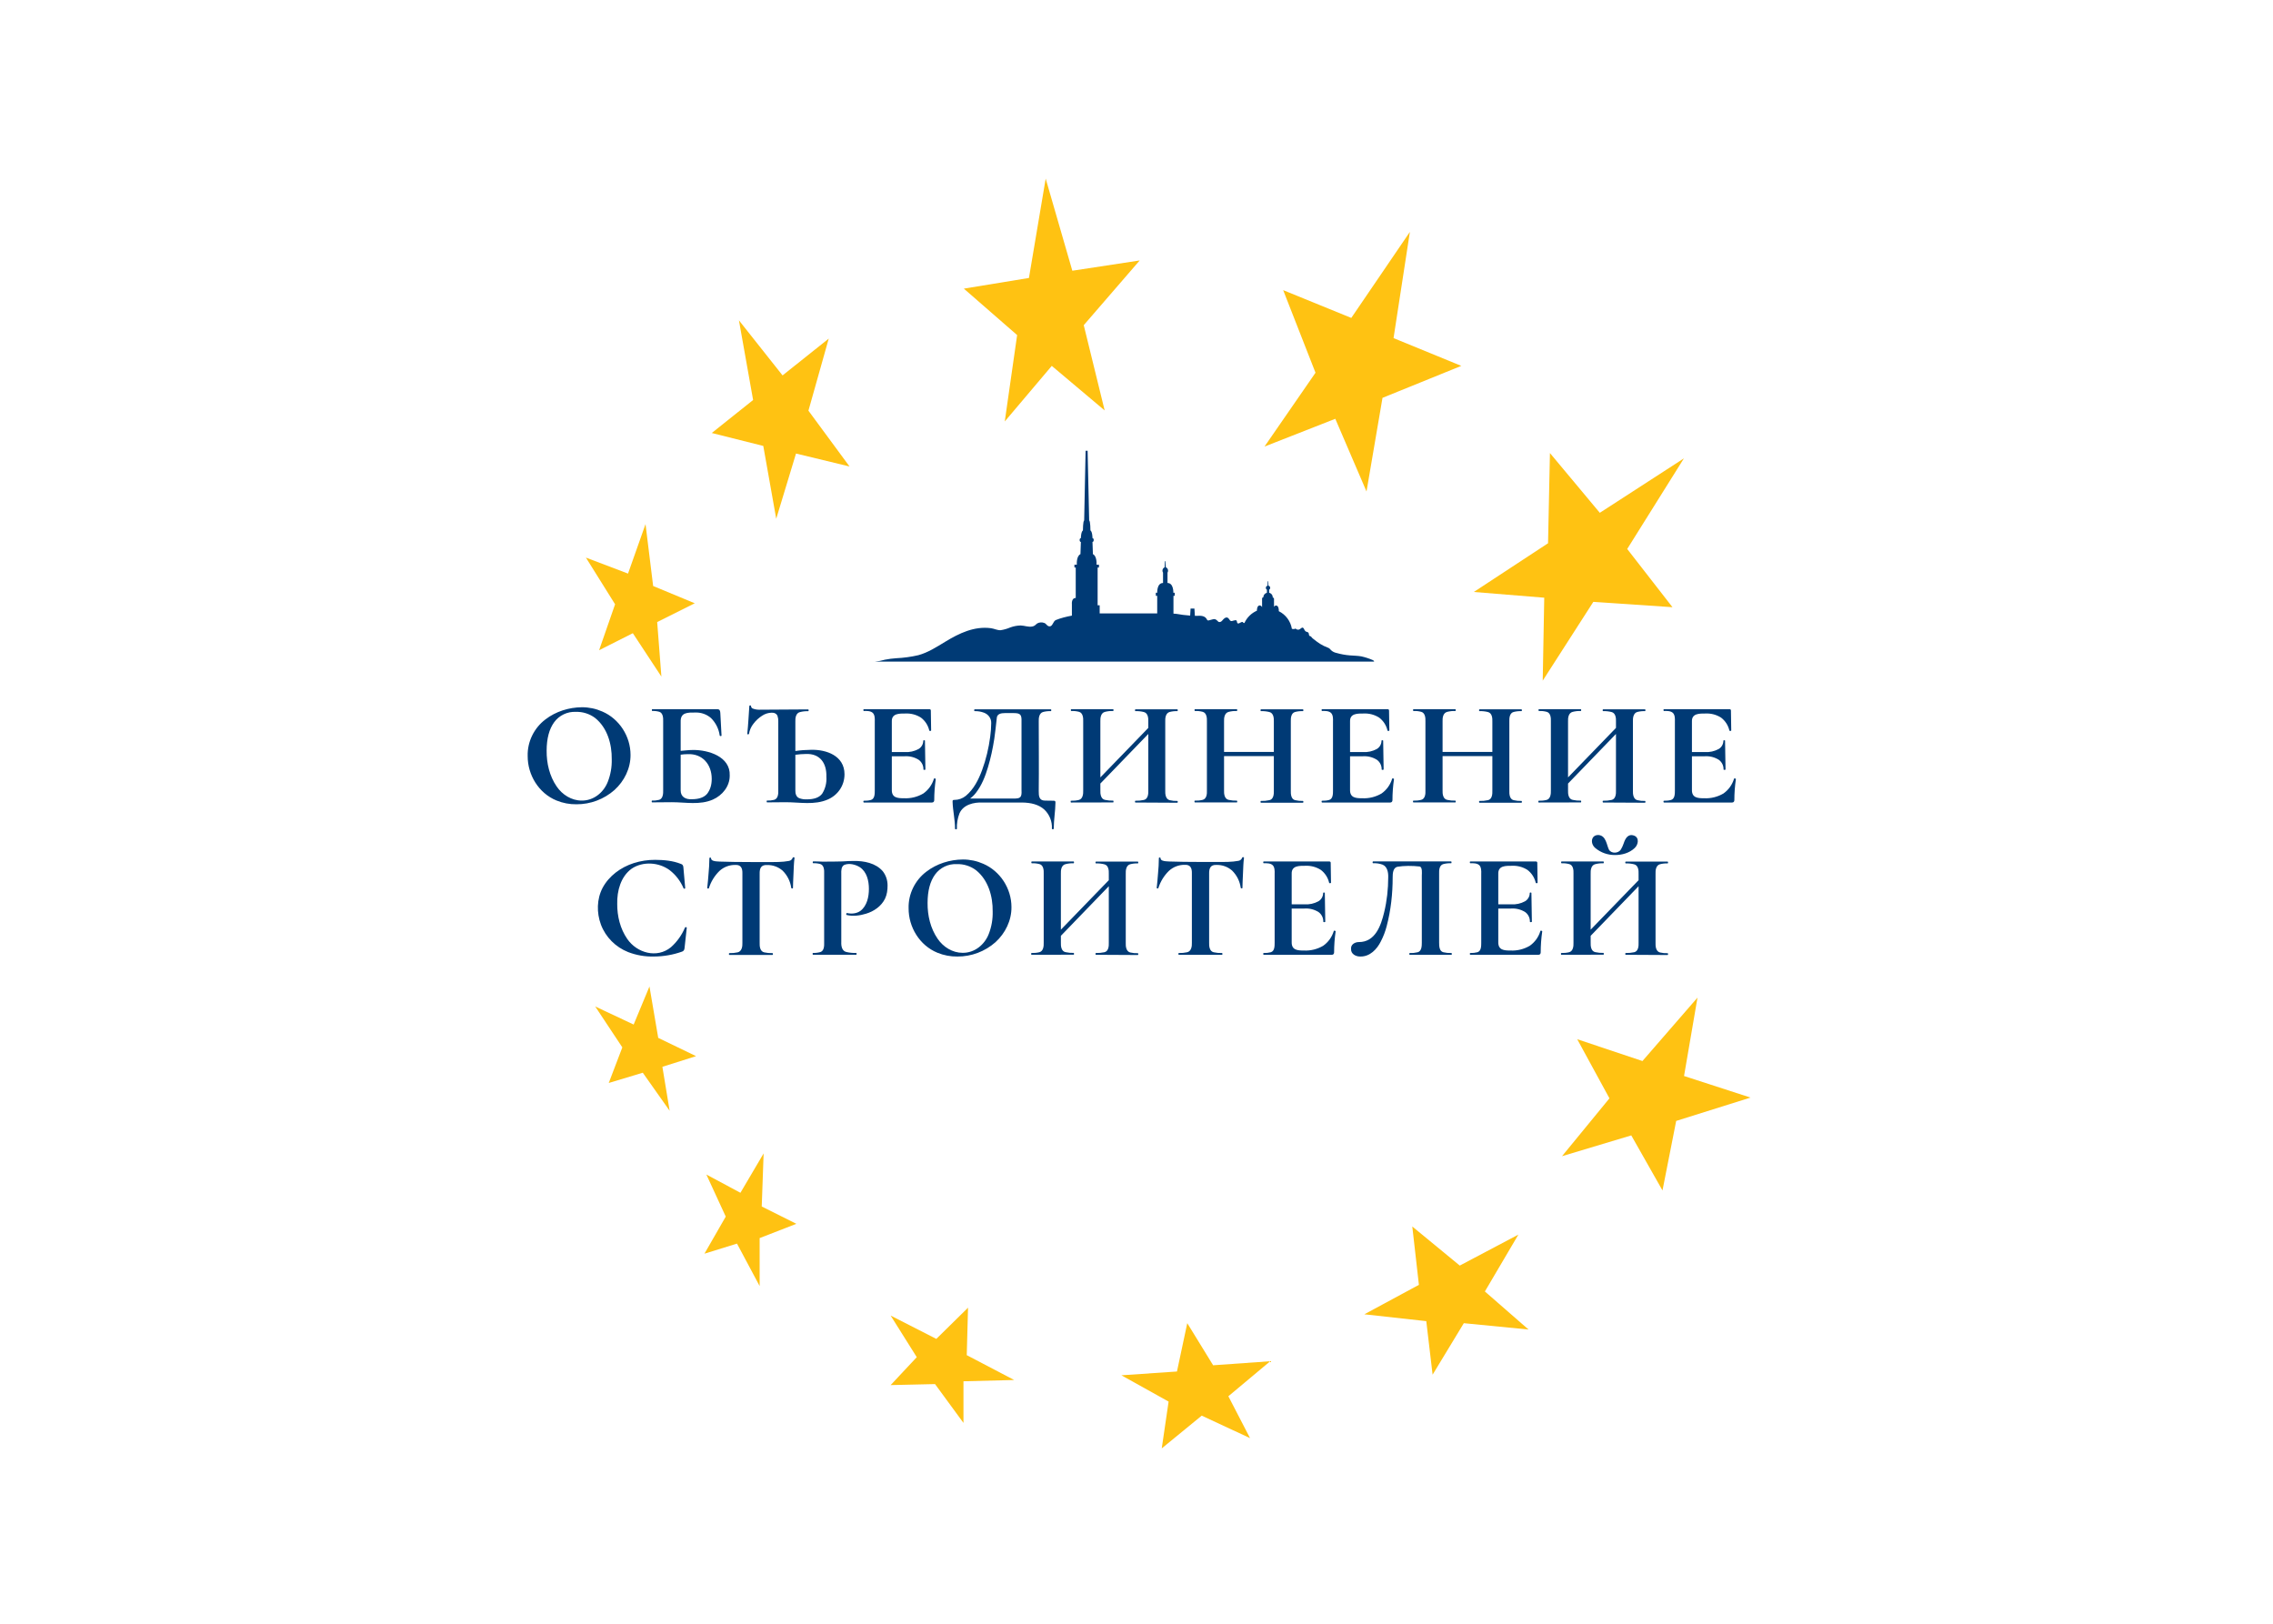 <?xml version="1.0" encoding="UTF-8"?> <svg xmlns="http://www.w3.org/2000/svg" width="280" height="200" viewBox="0 0 280 200" fill="none"><path d="M146.253 162.978L144.985 168.931L138.14 169.399L143.954 172.636L143.11 178.401L148.034 174.369L153.987 177.137L151.316 171.98L156.473 167.667L149.441 168.165L146.253 162.978Z" fill="#FFC212"></path><path d="M119.248 161.071L119.09 166.918L124.934 169.978L118.685 170.136V175.263L115.182 170.481L109.714 170.605L112.932 167.165L109.714 162.042L115.34 164.915L119.248 161.071Z" fill="#FFC212"></path><path d="M187.042 152.069L179.822 155.884L173.974 151.072L174.788 158.258L168.067 161.885L175.696 162.729L176.476 169.322L180.321 162.98L188.291 163.76L182.916 159.072L187.042 152.069Z" fill="#FFC212"></path><path d="M94.068 142.068L93.835 148.606L98.1 150.74L93.577 152.499V158.406L90.786 153.178L86.777 154.419L89.402 149.851L87.013 144.668L91.21 146.918L94.068 142.068Z" fill="#FFC212"></path><path d="M209.107 122.877L202.326 130.69L194.292 128.004L198.26 135.284L192.416 142.411L200.949 139.849L204.794 146.63L206.481 138.067L215.641 135.191L207.449 132.535L209.107 122.877Z" fill="#FFC212"></path><path d="M80.004 121.507L78.057 126.195L73.323 123.971L76.662 129.008L74.989 133.393L79.182 132.129L82.49 136.817L81.597 131.401L85.746 130.089L81.084 127.838L80.004 121.507Z" fill="#FFC212"></path><path d="M77.363 70.65L79.52 64.555L80.458 72.18L85.585 74.307L80.956 76.621L81.474 83.338L77.956 77.993L73.8 80.09L75.769 74.43L72.176 68.681L77.363 70.65Z" fill="#FFC212"></path><path d="M207.432 56.461L197.073 63.163L190.929 55.804L190.696 66.914L181.552 72.915L190.228 73.62L190.04 83.84L196.274 74.133L206.025 74.79L200.448 67.619L207.432 56.461Z" fill="#FFC212"></path><path d="M91.025 39.456L92.772 49.271L87.679 53.333L94.025 54.927L95.619 63.898L98.057 55.864L104.651 57.458L99.587 50.584L102.089 41.706L96.399 46.24L91.025 39.456Z" fill="#FFC212"></path><path d="M173.678 28.563L166.458 39.159L158.068 35.738L162.051 45.91L155.769 55.005L164.489 51.584L168.334 60.537L170.303 49.004L180.009 45.066L171.664 41.645L173.678 28.563Z" fill="#FFC212"></path><path d="M128.813 22L126.75 34.238L118.731 35.551L125.295 41.271L123.772 51.911L129.563 45.066L136.078 50.553L133.502 40.052L140.392 32.082L132.095 33.346L128.813 22Z" fill="#FFC212"></path><path d="M167.592 117.817C167.036 117.839 166.391 117.51 166.433 116.88C166.376 116.328 166.916 116.03 167.405 116.036C169.394 116.036 170.11 114.046 170.51 112.36C170.851 110.951 171.007 109.501 171.009 108.051C171.025 107.47 170.909 106.746 170.308 106.498C169.936 106.365 169.542 106.306 169.149 106.326C169.062 106.326 169.06 106.104 169.149 106.104H178.762C178.815 106.104 178.825 106.326 178.762 106.326C178.441 106.314 178.12 106.348 177.809 106.427C177.307 106.554 177.261 107.172 177.28 107.601V116.111C177.28 116.538 177.301 117.175 177.809 117.292C178.121 117.366 178.441 117.397 178.762 117.386C178.877 117.382 178.887 117.603 178.762 117.607C177.069 117.607 175.376 117.607 173.683 117.607C173.572 117.607 173.572 117.386 173.683 117.386C174.004 117.399 174.324 117.367 174.636 117.292C175.125 117.163 175.146 116.529 175.146 116.111V107.822C175.152 107.578 175.242 106.77 174.861 106.727C173.979 106.627 172.943 106.624 172.127 106.764C171.59 106.902 171.557 107.592 171.557 108.058C171.557 110.068 171.337 112.108 170.825 114.052C170.657 114.711 170.414 115.349 170.101 115.953C169.618 116.927 168.75 117.833 167.592 117.817Z" fill="#003A75"></path><path d="M103.634 116.035C103.611 116.528 103.716 117.155 104.283 117.265C104.669 117.353 105.065 117.391 105.461 117.377C105.541 117.377 105.55 117.599 105.461 117.599C103.695 117.599 101.93 117.599 100.165 117.599C100.081 117.599 100.07 117.377 100.165 117.377C100.465 117.386 100.765 117.349 101.054 117.269C101.525 117.126 101.538 116.486 101.523 116.087V107.6C101.541 107.196 101.518 106.579 101.054 106.426C100.77 106.346 100.475 106.312 100.18 106.324C100.096 106.324 100.085 106.103 100.18 106.103C100.506 106.103 100.874 106.103 101.279 106.129C102.142 106.129 102.933 106.129 103.769 106.103C104.265 106.066 104.726 106.047 105.157 106.047C106.434 106.026 107.877 106.302 108.747 107.314C109.134 107.814 109.335 108.41 109.335 109.062C109.335 109.633 109.265 110.189 109.02 110.698C108.561 111.627 107.66 112.25 106.684 112.543C105.955 112.773 105.052 112.892 104.291 112.7C104.214 112.7 104.232 112.431 104.347 112.464C104.902 112.587 105.536 112.531 106.001 112.187C106.806 111.568 107.036 110.459 107.036 109.486C107.036 108.492 106.782 107.382 105.915 106.812C105.389 106.481 104.608 106.285 104.006 106.531C103.62 106.721 103.62 107.261 103.634 107.63V116.035Z" fill="#003A75"></path><path d="M80.706 105.909C81.77 105.917 82.885 106.007 83.879 106.411C84.085 106.461 84.173 106.635 84.183 106.835L84.408 109.389C84.408 109.493 84.237 109.491 84.202 109.408C83.834 108.533 83.248 107.767 82.499 107.184C81.171 106.199 79.196 106.061 77.807 107C76.465 107.971 75.999 109.734 76.033 111.321C76.02 112.836 76.399 114.393 77.267 115.649C78.465 117.393 80.938 118.08 82.653 116.669C83.397 116.007 83.984 115.187 84.371 114.269C84.415 114.163 84.599 114.174 84.599 114.284L84.325 116.789C84.305 116.994 84.221 117.144 84.022 117.213C82.908 117.611 81.728 117.814 80.545 117.817C79.464 117.844 78.388 117.658 77.379 117.27C75.843 116.664 74.606 115.435 74.026 113.886C73.486 112.428 73.504 110.747 74.232 109.356C75.032 107.869 76.47 106.83 78.058 106.314C78.914 106.04 79.808 105.904 80.706 105.909Z" fill="#003A75"></path><path d="M90.585 106.536C89.857 106.521 89.15 106.79 88.616 107.286C88.02 107.873 87.577 108.596 87.326 109.394C87.326 109.472 87.12 109.46 87.12 109.375C87.197 108.797 87.228 108.212 87.281 107.631C87.339 106.997 87.386 106.356 87.386 105.718C87.386 105.596 87.592 105.597 87.592 105.718C87.59 106.02 88.031 106.077 88.249 106.097C88.391 106.114 88.533 106.122 88.676 106.124C89.764 106.161 91.039 106.18 92.495 106.18C93.383 106.18 94.06 106.18 94.62 106.18C95.489 106.18 96.354 106.202 97.198 106.041C97.401 106.009 97.577 105.86 97.644 105.666C97.644 105.565 97.873 105.556 97.873 105.666C97.788 106.3 97.78 106.948 97.749 107.586C97.712 108.359 97.682 109.06 97.682 109.375C97.682 109.463 97.492 109.451 97.472 109.375C97.362 108.562 96.985 107.808 96.399 107.234C95.87 106.775 95.189 106.53 94.49 106.547C93.732 106.506 93.559 106.978 93.578 107.65V116.123C93.56 116.557 93.624 117.189 94.137 117.304C94.471 117.379 94.812 117.41 95.154 117.398C95.241 117.398 95.239 117.619 95.154 117.619C93.387 117.619 91.621 117.619 89.854 117.619C89.775 117.619 89.763 117.398 89.854 117.398C90.193 117.409 90.532 117.378 90.863 117.304C91.383 117.192 91.473 116.568 91.452 116.123V107.601C91.471 106.973 91.298 106.5 90.585 106.536Z" fill="#003A75"></path><path d="M199.671 104.633C199.811 104.395 199.925 104.144 200.013 103.883C200.21 103.283 200.54 102.672 201.267 102.915C201.976 103.151 201.822 104.052 201.359 104.46C200.719 105.071 199.797 105.323 198.929 105.315C198.064 105.32 197.207 105.032 196.517 104.453C195.838 103.883 196.002 102.781 196.955 102.855C197.859 102.955 197.924 104.121 198.197 104.652C198.5 105.176 199.362 105.124 199.671 104.633Z" fill="#003A75"></path><path d="M71.025 99.065C70.176 99.079 69.332 98.919 68.546 98.597C66.357 97.699 64.988 95.445 65.002 93.113C64.956 91.358 65.79 89.668 67.188 88.612C68.467 87.63 70.077 87.126 71.689 87.112C72.553 87.111 73.408 87.291 74.198 87.641C76.292 88.547 77.673 90.697 77.672 92.978C77.687 94.628 76.911 96.203 75.699 97.303C74.407 98.445 72.739 99.073 71.014 99.065H71.025ZM71.652 98.608C73.115 98.629 74.356 97.623 74.874 96.29C75.219 95.408 75.383 94.465 75.357 93.518C75.384 91.653 74.811 89.634 73.306 88.432C72.623 87.919 71.785 87.655 70.932 87.682C69.896 87.63 68.879 88.115 68.269 88.954C67.651 89.799 67.341 90.968 67.338 92.46C67.324 94.012 67.69 95.581 68.572 96.871C69.265 97.887 70.402 98.608 71.652 98.608Z" fill="#003A75"></path><path fill-rule="evenodd" clip-rule="evenodd" d="M80.338 98.607C80.632 98.62 80.927 98.588 81.212 98.513C81.672 98.362 81.707 97.736 81.692 97.332V88.848C81.708 88.448 81.681 87.821 81.219 87.674C80.935 87.594 80.64 87.56 80.345 87.573C80.291 87.573 80.281 87.352 80.345 87.352H88.331C88.651 87.352 88.708 87.506 88.732 87.802L88.882 90.592C88.882 90.697 88.669 90.684 88.657 90.592C88.545 89.781 88.171 89.029 87.592 88.451C87.067 87.991 86.388 87.746 85.69 87.764C84.716 87.764 83.796 87.709 83.849 88.953V92.485C84.355 92.445 84.854 92.378 85.364 92.377C87.256 92.356 89.985 93.192 89.891 95.517C89.906 96.838 88.995 97.963 87.82 98.484C86.2 99.189 84.464 98.81 82.764 98.81C81.955 98.81 81.147 98.829 80.338 98.829C80.257 98.829 80.255 98.607 80.338 98.607ZM85.229 98.442C84.49 98.487 83.842 98.174 83.849 97.355V92.957C84.13 92.914 84.415 92.893 84.7 92.891C86.538 92.806 87.674 94.152 87.674 95.941C87.674 96.626 87.511 97.255 87.104 97.778C86.729 98.221 86.088 98.442 85.229 98.442Z" fill="#003A75"></path><path fill-rule="evenodd" clip-rule="evenodd" d="M94.485 98.608C94.783 98.62 95.082 98.589 95.37 98.515C95.853 98.381 95.891 97.743 95.873 97.333V88.849C95.882 88.635 95.853 88.42 95.787 88.216C95.686 87.9 95.367 87.768 95.055 87.784C94.635 87.793 94.226 87.924 93.878 88.159C93.468 88.421 93.108 88.753 92.816 89.142C92.529 89.501 92.34 89.927 92.265 90.38C92.265 90.459 92.043 90.494 92.055 90.38C92.175 89.231 92.224 88.108 92.306 86.974C92.306 86.852 92.516 86.852 92.516 86.974C92.52 87.102 92.603 87.222 92.722 87.27C92.962 87.363 93.216 87.413 93.473 87.417C95.499 87.417 97.526 87.379 99.552 87.379C99.632 87.379 99.641 87.6 99.552 87.6C99.213 87.589 98.873 87.625 98.543 87.709C98.028 87.841 97.957 88.442 97.977 88.894V92.504C98.616 92.41 99.262 92.361 99.909 92.356C101.808 92.308 104.031 93.091 104.031 95.368C104.031 96.763 103.21 97.937 101.979 98.473C100.324 99.193 98.541 98.811 96.803 98.811C96.03 98.811 95.258 98.83 94.485 98.83C94.433 98.83 94.42 98.608 94.485 98.608ZM99.399 98.458C99.082 98.474 98.766 98.427 98.469 98.32C98.077 98.17 97.969 97.749 97.977 97.367V92.968C98.406 92.91 98.833 92.874 99.264 92.87C101.034 92.794 101.851 94.026 101.799 95.683C101.852 96.416 101.668 97.147 101.274 97.768C100.921 98.226 100.299 98.458 99.399 98.458Z" fill="#003A75"></path><path d="M114.814 98.848H106.416C106.338 98.848 106.326 98.627 106.416 98.627C106.711 98.639 107.005 98.608 107.29 98.533C107.765 98.389 107.759 97.753 107.759 97.352V88.849C107.773 88.527 107.769 88.064 107.523 87.818C107.261 87.556 106.756 87.559 106.416 87.574C106.337 87.574 106.327 87.353 106.416 87.353H114.473C114.6 87.353 114.664 87.409 114.664 87.517L114.702 89.963C114.702 90.049 114.49 90.059 114.473 89.982C114.329 89.348 113.967 88.785 113.449 88.391C112.882 88.031 112.218 87.854 111.547 87.885C110.804 87.885 109.83 87.851 109.859 88.86V92.633H111.453C112.044 92.671 112.633 92.541 113.153 92.258C113.509 92.051 113.738 91.651 113.734 91.238C113.734 91.157 113.94 91.156 113.94 91.238C113.94 92.416 113.996 93.591 113.996 94.767C113.996 94.845 113.753 94.857 113.753 94.767C113.768 94.306 113.541 93.849 113.164 93.582C112.647 93.261 112.042 93.11 111.435 93.151H109.859V97.277C109.835 98.283 110.592 98.323 111.363 98.323C112.195 98.363 113.02 98.16 113.738 97.738C114.367 97.296 114.828 96.653 115.047 95.915C115.047 95.843 115.275 95.89 115.275 95.953C115.149 96.812 115.084 97.694 115.084 98.563C115.084 98.721 114.983 98.848 114.814 98.848Z" fill="#003A75"></path><path fill-rule="evenodd" clip-rule="evenodd" d="M130.017 98.848C130.019 98.677 129.967 98.627 129.788 98.627C129.335 98.627 128.959 98.616 128.719 98.612C128.001 98.608 127.95 98.05 127.957 97.437C127.992 94.582 127.958 91.724 127.958 88.868C127.939 88.439 128.009 87.825 128.502 87.694C128.809 87.615 129.126 87.581 129.443 87.593C129.524 87.593 129.526 87.371 129.443 87.371H120.067C119.977 87.371 119.988 87.593 120.067 87.593C120.45 87.582 120.832 87.645 121.192 87.777C121.739 87.972 122.122 88.474 122.103 89.063C122.097 89.625 122.056 90.186 121.979 90.743C121.793 92.147 121.469 93.533 120.978 94.862C120.546 96.029 119.946 97.228 118.968 98.031C118.573 98.351 118.08 98.525 117.572 98.526C117.408 98.506 117.322 98.58 117.344 98.747C117.375 99.866 117.647 100.948 117.647 102.074C117.647 102.181 117.876 102.179 117.876 102.074C117.851 101.434 117.957 100.796 118.187 100.199C118.656 99.101 119.961 98.803 121.049 98.848H125.835C127.05 98.848 127.981 99.13 128.618 99.692C128.943 99.992 129.197 100.36 129.363 100.77C129.529 101.18 129.603 101.621 129.578 102.063C129.578 102.17 129.807 102.168 129.807 102.063C129.807 100.983 130.003 99.922 130.017 98.848ZM125.835 88.887V97.322C125.888 98.249 125.689 98.376 124.792 98.357H119.501C119.772 98.157 120.015 97.92 120.22 97.652C120.935 96.73 121.372 95.619 121.702 94.509C122.05 93.359 122.298 92.185 122.482 90.998C122.612 90.158 122.685 89.311 122.786 88.467C122.804 87.916 123.336 87.833 123.784 87.833H124.886C125.726 87.833 125.861 88.049 125.835 88.887Z" fill="#003A75"></path><path d="M131.933 98.627C132.256 98.639 132.579 98.608 132.894 98.533C133.393 98.411 133.452 97.776 133.434 97.352V88.849C133.454 88.43 133.403 87.802 132.912 87.675C132.605 87.596 132.288 87.562 131.971 87.574C131.889 87.574 131.889 87.353 131.971 87.353C133.689 87.353 135.406 87.353 137.124 87.353C137.18 87.353 137.187 87.574 137.124 87.574C136.786 87.562 136.447 87.599 136.119 87.683C135.601 87.81 135.529 88.418 135.549 88.868V95.754L141.453 89.659V88.887C141.472 88.445 141.416 87.828 140.901 87.701C140.566 87.617 140.22 87.58 139.874 87.593C139.792 87.593 139.791 87.371 139.874 87.371C141.59 87.371 143.307 87.371 145.023 87.371C145.106 87.371 145.104 87.593 145.023 87.593C144.708 87.581 144.392 87.615 144.086 87.694C143.594 87.825 143.519 88.439 143.542 88.868V97.378C143.522 97.802 143.588 98.438 144.086 98.559C144.392 98.634 144.708 98.665 145.023 98.653C145.107 98.653 145.105 98.875 145.023 98.875C143.307 98.875 141.59 98.848 139.874 98.848C139.792 98.848 139.79 98.627 139.874 98.627C140.219 98.639 140.564 98.607 140.901 98.533C141.42 98.431 141.472 97.78 141.453 97.352V90.402L135.549 96.51V97.341C135.53 97.778 135.597 98.417 136.119 98.522C136.449 98.596 136.787 98.627 137.124 98.616C137.18 98.616 137.187 98.837 137.124 98.837C135.394 98.837 133.664 98.848 131.933 98.848C131.879 98.848 131.869 98.627 131.933 98.627Z" fill="#003A75"></path><path d="M148.674 97.359V88.849C148.691 88.426 148.641 87.806 148.148 87.675C147.842 87.596 147.527 87.562 147.211 87.574C147.125 87.574 147.123 87.353 147.211 87.353C148.927 87.353 150.644 87.353 152.36 87.353C152.42 87.353 152.429 87.574 152.36 87.574C152.022 87.562 151.683 87.599 151.355 87.683C150.838 87.814 150.765 88.416 150.785 88.868V92.615H156.918V88.887C156.937 88.447 156.882 87.825 156.366 87.701C156.032 87.617 155.687 87.581 155.342 87.593C155.257 87.593 155.255 87.371 155.342 87.371C157.059 87.371 158.775 87.371 160.492 87.371C160.577 87.371 160.585 87.593 160.492 87.593C160.172 87.581 159.853 87.615 159.543 87.694C159.044 87.821 158.993 88.442 159.01 88.868V97.378C158.995 97.8 159.038 98.443 159.543 98.559C159.854 98.633 160.173 98.664 160.492 98.653C160.578 98.653 160.586 98.875 160.492 98.875C158.775 98.875 157.059 98.875 155.342 98.875C155.257 98.875 155.255 98.653 155.342 98.653C155.686 98.665 156.03 98.634 156.366 98.559C156.886 98.461 156.936 97.804 156.918 97.378V93.132H150.785V97.341C150.766 97.779 150.834 98.414 151.355 98.522C151.685 98.596 152.023 98.627 152.36 98.616C152.42 98.616 152.429 98.837 152.36 98.837C150.636 98.837 148.912 98.837 147.188 98.837C147.13 98.837 147.118 98.616 147.188 98.616C147.51 98.628 147.832 98.597 148.145 98.522C148.64 98.401 148.698 97.781 148.674 97.359Z" fill="#003A75"></path><path d="M175.592 97.359V88.849C175.61 88.426 175.56 87.806 175.067 87.675C174.761 87.596 174.445 87.562 174.13 87.574C174.044 87.574 174.042 87.353 174.13 87.353C175.846 87.353 177.563 87.353 179.279 87.353C179.338 87.353 179.348 87.574 179.279 87.574C178.941 87.562 178.602 87.599 178.274 87.683C177.756 87.814 177.684 88.416 177.704 88.868V92.615H183.836V88.887C183.856 88.447 183.801 87.825 183.285 87.701C182.951 87.617 182.606 87.581 182.261 87.593C182.176 87.593 182.174 87.371 182.261 87.371C183.978 87.371 185.694 87.371 187.411 87.371C187.496 87.371 187.504 87.593 187.411 87.593C187.091 87.581 186.772 87.615 186.462 87.694C185.963 87.821 185.912 88.442 185.929 88.868V97.378C185.914 97.8 185.957 98.443 186.462 98.559C186.773 98.633 187.092 98.664 187.411 98.653C187.496 98.653 187.505 98.875 187.411 98.875C185.694 98.875 183.978 98.875 182.261 98.875C182.176 98.875 182.174 98.653 182.261 98.653C182.605 98.665 182.949 98.634 183.285 98.559C183.805 98.461 183.855 97.804 183.836 97.378V93.132H177.704V97.341C177.685 97.779 177.752 98.414 178.274 98.522C178.604 98.596 178.942 98.627 179.279 98.616C179.339 98.616 179.348 98.837 179.279 98.837C177.555 98.837 175.831 98.837 174.107 98.837C174.049 98.837 174.037 98.616 174.107 98.616C174.429 98.628 174.75 98.597 175.064 98.522C175.559 98.401 175.617 97.781 175.592 97.359Z" fill="#003A75"></path><path d="M189.545 98.627C189.867 98.639 190.19 98.608 190.505 98.533C191.004 98.411 191.063 97.776 191.045 97.352V88.849C191.066 88.43 191.014 87.802 190.524 87.675C190.216 87.596 189.899 87.562 189.582 87.574C189.501 87.574 189.5 87.353 189.582 87.353C191.3 87.353 193.018 87.353 194.736 87.353C194.791 87.353 194.798 87.574 194.736 87.574C194.397 87.562 194.059 87.599 193.73 87.683C193.212 87.81 193.14 88.418 193.16 88.868V95.754L199.064 89.659V88.887C199.084 88.445 199.027 87.828 198.513 87.701C198.177 87.617 197.831 87.58 197.485 87.593C197.403 87.593 197.403 87.371 197.485 87.371C199.202 87.371 200.918 87.371 202.635 87.371C202.717 87.371 202.715 87.593 202.635 87.593C202.319 87.581 202.003 87.615 201.697 87.694C201.205 87.825 201.131 88.439 201.153 88.868V97.378C201.133 97.802 201.2 98.438 201.697 98.559C202.004 98.634 202.319 98.665 202.635 98.653C202.718 98.653 202.716 98.875 202.635 98.875C200.918 98.875 199.201 98.848 197.485 98.848C197.404 98.848 197.402 98.627 197.485 98.627C197.83 98.639 198.175 98.607 198.513 98.533C199.031 98.431 199.083 97.78 199.064 97.352V90.402L193.16 96.51V97.341C193.141 97.778 193.208 98.417 193.73 98.522C194.06 98.596 194.398 98.627 194.736 98.616C194.791 98.616 194.798 98.837 194.736 98.837C193.005 98.837 191.275 98.848 189.545 98.848C189.491 98.848 189.481 98.627 189.545 98.627Z" fill="#003A75"></path><path d="M171.26 98.848H162.863C162.784 98.848 162.772 98.627 162.863 98.627C163.157 98.639 163.451 98.608 163.736 98.533C164.212 98.389 164.205 97.753 164.205 97.352V88.849C164.219 88.527 164.216 88.064 163.969 87.818C163.707 87.556 163.202 87.559 162.863 87.574C162.784 87.574 162.773 87.353 162.863 87.353H170.919C171.047 87.353 171.11 87.409 171.11 87.517L171.148 89.963C171.148 90.049 170.936 90.059 170.919 89.982C170.775 89.348 170.413 88.785 169.895 88.391C169.329 88.031 168.664 87.854 167.993 87.885C167.251 87.885 166.276 87.851 166.306 88.86V92.633H167.9C168.49 92.671 169.079 92.541 169.599 92.258C169.956 92.051 170.184 91.651 170.18 91.238C170.18 91.157 170.386 91.156 170.386 91.238C170.386 92.416 170.443 93.591 170.443 94.767C170.443 94.845 170.199 94.857 170.199 94.767C170.214 94.306 169.987 93.849 169.61 93.582C169.093 93.261 168.488 93.11 167.881 93.151H166.306V97.277C166.282 98.283 167.039 98.323 167.81 98.323C168.641 98.363 169.466 98.16 170.184 97.738C170.813 97.296 171.275 96.653 171.493 95.915C171.493 95.843 171.722 95.89 171.722 95.953C171.595 96.812 171.53 97.694 171.53 98.563C171.53 98.721 171.429 98.848 171.26 98.848Z" fill="#003A75"></path><path d="M213.376 98.848H204.978C204.9 98.848 204.888 98.627 204.978 98.627C205.273 98.639 205.567 98.608 205.852 98.533C206.327 98.389 206.321 97.753 206.321 97.352V88.849C206.335 88.527 206.331 88.064 206.085 87.818C205.823 87.556 205.318 87.559 204.978 87.574C204.9 87.574 204.889 87.353 204.978 87.353H213.035C213.162 87.353 213.226 87.409 213.226 87.517L213.264 89.963C213.264 90.049 213.052 90.059 213.035 89.982C212.891 89.348 212.529 88.785 212.011 88.391C211.444 88.031 210.78 87.854 210.109 87.885C209.366 87.885 208.392 87.851 208.421 88.86V92.633H210.016C210.606 92.671 211.195 92.541 211.715 92.258C212.072 92.051 212.3 91.651 212.296 91.238C212.296 91.157 212.502 91.156 212.502 91.238C212.502 92.416 212.559 93.591 212.559 94.767C212.559 94.845 212.315 94.857 212.315 94.767C212.33 94.306 212.103 93.849 211.726 93.582C211.209 93.261 210.604 93.11 209.997 93.151H208.421V97.277C208.398 98.283 209.155 98.323 209.926 98.323C210.757 98.363 211.582 98.16 212.3 97.738C212.929 97.296 213.391 96.653 213.609 95.915C213.609 95.843 213.838 95.89 213.838 95.953C213.711 96.812 213.646 97.694 213.646 98.563C213.646 98.721 213.545 98.848 213.376 98.848Z" fill="#003A75"></path><path d="M117.951 117.818C117.101 117.832 116.258 117.672 115.472 117.349C113.282 116.452 111.913 114.198 111.927 111.866C111.882 110.111 112.715 108.421 114.114 107.365C115.393 106.383 117.002 105.879 118.615 105.865C119.479 105.864 120.334 106.044 121.124 106.394C123.217 107.3 124.599 109.449 124.597 111.731C124.612 113.381 123.836 114.956 122.624 116.056C121.332 117.198 119.665 117.826 117.94 117.818H117.951ZM118.577 117.361C120.041 117.381 121.281 116.376 121.799 115.043C122.144 114.161 122.309 113.218 122.283 112.271C122.31 110.406 121.737 108.387 120.231 107.185C119.548 106.672 118.711 106.408 117.857 106.435C116.821 106.383 115.805 106.868 115.194 107.707C114.576 108.552 114.266 109.721 114.264 111.213C114.25 112.765 114.615 114.334 115.498 115.624C116.19 116.64 117.328 117.361 118.577 117.361Z" fill="#003A75"></path><path d="M127.069 117.383C127.392 117.395 127.715 117.364 128.029 117.289C128.528 117.167 128.588 116.532 128.569 116.108V107.605C128.59 107.186 128.538 106.559 128.048 106.431C127.741 106.352 127.424 106.318 127.106 106.33C127.025 106.33 127.024 106.109 127.106 106.109C128.824 106.109 130.542 106.109 132.26 106.109C132.315 106.109 132.322 106.33 132.26 106.33C131.921 106.318 131.583 106.355 131.255 106.439C130.736 106.566 130.664 107.174 130.685 107.624V114.509L136.588 108.415V107.643C136.608 107.201 136.552 106.584 136.037 106.457C135.701 106.373 135.355 106.336 135.009 106.349C134.928 106.349 134.927 106.127 135.009 106.127C136.726 106.127 138.442 106.127 140.159 106.127C140.241 106.127 140.24 106.349 140.159 106.349C139.843 106.337 139.527 106.371 139.221 106.45C138.73 106.581 138.655 107.196 138.677 107.624V116.134C138.657 116.558 138.724 117.194 139.221 117.316C139.528 117.39 139.843 117.421 140.159 117.409C140.242 117.409 140.24 117.631 140.159 117.631C138.442 117.631 136.726 117.604 135.009 117.604C134.928 117.604 134.926 117.383 135.009 117.383C135.354 117.395 135.7 117.363 136.037 117.289C136.556 117.187 136.607 116.536 136.588 116.108V109.158L130.685 115.266V116.097C130.666 116.533 130.732 117.173 131.255 117.278C131.584 117.352 131.922 117.383 132.26 117.372C132.316 117.372 132.323 117.593 132.26 117.593C130.53 117.593 128.799 117.604 127.069 117.604C127.015 117.604 127.005 117.383 127.069 117.383Z" fill="#003A75"></path><path d="M145.955 106.524C145.226 106.509 144.52 106.778 143.986 107.274C143.389 107.861 142.946 108.584 142.695 109.382C142.695 109.46 142.489 109.448 142.489 109.363C142.566 108.785 142.597 108.2 142.65 107.619C142.709 106.985 142.755 106.344 142.755 105.706C142.755 105.584 142.962 105.585 142.962 105.706C142.959 106.008 143.4 106.065 143.618 106.085C143.76 106.102 143.903 106.11 144.046 106.112C145.133 106.149 146.408 106.168 147.864 106.168C148.753 106.168 149.429 106.168 149.989 106.168C150.858 106.168 151.723 106.19 152.567 106.029C152.77 105.997 152.947 105.848 153.013 105.654C153.013 105.553 153.242 105.544 153.242 105.654C153.157 106.288 153.149 106.936 153.118 107.574C153.081 108.347 153.051 109.048 153.051 109.363C153.051 109.451 152.861 109.439 152.841 109.363C152.732 108.55 152.354 107.796 151.768 107.222C151.24 106.763 150.559 106.518 149.859 106.535C149.101 106.494 148.929 106.966 148.948 107.638V116.111C148.929 116.545 148.994 117.177 149.507 117.292C149.84 117.367 150.182 117.398 150.523 117.386C150.61 117.386 150.609 117.607 150.523 117.607C148.756 117.607 146.99 117.607 145.223 117.607C145.145 117.607 145.133 117.386 145.223 117.386C145.562 117.397 145.901 117.366 146.232 117.292C146.752 117.18 146.843 116.556 146.821 116.111V107.589C146.84 106.961 146.667 106.488 145.955 106.524Z" fill="#003A75"></path><path d="M164.072 117.604H155.674C155.596 117.604 155.584 117.382 155.674 117.382C155.969 117.395 156.263 117.363 156.548 117.289C157.023 117.145 157.017 116.509 157.017 116.107V107.605C157.031 107.283 157.027 106.82 156.781 106.573C156.519 106.312 156.014 106.315 155.674 106.329C155.595 106.329 155.584 106.108 155.674 106.108H163.731C163.858 106.108 163.922 106.164 163.922 106.273L163.959 108.718C163.959 108.804 163.748 108.814 163.731 108.737C163.587 108.103 163.224 107.54 162.707 107.147C162.14 106.786 161.476 106.609 160.805 106.641C160.062 106.641 159.088 106.606 159.117 107.616V111.389H160.711C161.302 111.427 161.891 111.297 162.41 111.014C162.767 110.807 162.996 110.406 162.992 109.994C162.992 109.913 163.198 109.911 163.198 109.994C163.198 111.171 163.254 112.347 163.254 113.523C163.254 113.6 163.011 113.612 163.011 113.523C163.026 113.061 162.799 112.605 162.422 112.338C161.905 112.016 161.3 111.865 160.693 111.907H159.117V116.032C159.093 117.039 159.85 117.079 160.621 117.079C161.453 117.119 162.278 116.915 162.996 116.494C163.625 116.051 164.086 115.409 164.305 114.671C164.305 114.598 164.533 114.645 164.533 114.708C164.407 115.568 164.342 116.45 164.342 117.319C164.342 117.476 164.241 117.604 164.072 117.604Z" fill="#003A75"></path><path d="M189.522 117.604H181.124C181.045 117.604 181.034 117.382 181.124 117.382C181.418 117.395 181.713 117.363 181.998 117.289C182.473 117.145 182.467 116.509 182.467 116.107V107.605C182.481 107.283 182.477 106.82 182.23 106.573C181.969 106.312 181.463 106.315 181.124 106.329C181.045 106.329 181.034 106.108 181.124 106.108H189.181C189.308 106.108 189.372 106.164 189.372 106.273L189.409 108.718C189.409 108.804 189.198 108.814 189.181 108.737C189.037 108.103 188.674 107.54 188.157 107.147C187.59 106.786 186.926 106.609 186.255 106.641C185.512 106.641 184.538 106.606 184.567 107.616V111.389H186.161C186.752 111.427 187.341 111.297 187.86 111.014C188.217 110.807 188.446 110.406 188.442 109.994C188.442 109.913 188.648 109.911 188.648 109.994C188.648 111.171 188.704 112.347 188.704 113.523C188.704 113.6 188.46 113.612 188.46 113.523C188.476 113.061 188.249 112.605 187.872 112.338C187.355 112.016 186.75 111.865 186.142 111.907H184.567V116.032C184.543 117.039 185.3 117.079 186.071 117.079C186.903 117.119 187.728 116.915 188.445 116.494C189.075 116.051 189.536 115.409 189.754 114.671C189.754 114.598 189.983 114.645 189.983 114.708C189.856 115.568 189.792 116.45 189.792 117.319C189.792 117.476 189.69 117.604 189.522 117.604Z" fill="#003A75"></path><path d="M192.33 117.383C192.653 117.395 192.976 117.364 193.29 117.289C193.79 117.167 193.849 116.532 193.83 116.108V107.605C193.851 107.186 193.799 106.559 193.309 106.431C193.002 106.352 192.685 106.318 192.368 106.33C192.286 106.33 192.285 106.109 192.368 106.109C194.085 106.109 195.803 106.109 197.521 106.109C197.576 106.109 197.583 106.33 197.521 106.33C197.183 106.318 196.844 106.355 196.516 106.439C195.997 106.566 195.926 107.174 195.946 107.624V114.509L201.849 108.415V107.643C201.869 107.201 201.813 106.584 201.298 106.457C200.962 106.373 200.616 106.336 200.27 106.349C200.189 106.349 200.188 106.127 200.27 106.127C201.987 106.127 203.704 106.127 205.42 106.127C205.503 106.127 205.501 106.349 205.42 106.349C205.104 106.337 204.788 106.371 204.482 106.45C203.991 106.581 203.916 107.196 203.939 107.624V116.134C203.918 116.558 203.985 117.194 204.482 117.316C204.789 117.39 205.105 117.421 205.42 117.409C205.503 117.409 205.501 117.631 205.42 117.631C203.704 117.631 201.987 117.604 200.27 117.604C200.189 117.604 200.187 117.383 200.27 117.383C200.616 117.395 200.961 117.363 201.298 117.289C201.817 117.187 201.868 116.536 201.849 116.108V109.158L195.946 115.266V116.097C195.927 116.533 195.994 117.173 196.516 117.278C196.846 117.352 197.183 117.383 197.521 117.372C197.577 117.372 197.584 117.593 197.521 117.593C195.791 117.593 194.06 117.604 192.33 117.604C192.276 117.604 192.266 117.383 192.33 117.383Z" fill="#003A75"></path><path d="M169.091 81.297C168.642 81.103 168.175 80.953 167.696 80.847C167.235 80.765 166.766 80.765 166.301 80.727C165.734 80.683 165.174 80.581 164.628 80.424C164.378 80.374 164.147 80.256 163.96 80.082C163.845 79.934 163.725 79.819 163.544 79.76C163.223 79.642 162.915 79.491 162.625 79.31C162.344 79.13 162.078 78.935 161.815 78.721C161.716 78.654 161.629 78.572 161.556 78.477C161.503 78.364 161.421 78.381 161.327 78.327C161.211 78.263 161.264 78.079 161.192 77.952C161.121 77.825 160.926 77.843 160.817 77.757C160.733 77.67 160.668 77.567 160.626 77.453C160.469 77.188 160.337 77.336 160.176 77.457C160.065 77.56 159.896 77.59 159.756 77.532C159.657 77.469 159.545 77.367 159.448 77.483C159.355 77.483 159.246 77.483 159.141 77.457C159.064 76.992 158.878 76.552 158.598 76.174C158.317 75.796 157.951 75.49 157.528 75.281C157.549 75.047 157.492 74.58 157.183 74.58C157.079 74.59 156.983 74.658 156.939 74.753V73.763C156.939 73.677 156.867 73.601 156.782 73.597C156.788 73.464 156.747 73.332 156.666 73.225C156.585 73.118 156.47 73.043 156.339 73.012V72.637C156.547 72.515 156.497 72.19 156.257 72.142L156.23 71.595H156.166L156.148 72.142C155.907 72.19 155.857 72.515 156.065 72.637V73.012C155.94 73.043 155.828 73.114 155.747 73.215C155.667 73.317 155.623 73.442 155.623 73.571C155.538 73.575 155.467 73.652 155.469 73.736V74.794C155.426 74.674 155.314 74.584 155.188 74.569C154.885 74.569 154.831 74.998 154.831 75.222C154.149 75.521 153.601 76.062 153.293 76.74L153.173 76.722C153.024 76.364 152.631 76.959 152.438 76.752C152.33 76.636 152.431 76.412 152.213 76.388C152.055 76.411 151.9 76.448 151.748 76.497C151.531 76.523 151.486 76.358 151.373 76.212C151.084 75.838 150.738 76.217 150.54 76.459C150.424 76.602 150.214 76.68 150.075 76.572C149.883 76.382 149.738 76.202 149.43 76.275C149.25 76.305 149.078 76.384 148.898 76.418C148.752 76.466 148.689 76.343 148.635 76.23C148.399 75.841 147.915 75.827 147.506 75.852C147.401 75.852 147.296 75.852 147.191 75.852L147.135 74.959H146.662L146.61 75.825C146.31 75.799 146.013 75.765 145.717 75.735C145.312 75.687 144.967 75.593 144.554 75.582V73.388H144.712V73.012H144.539C144.539 73.012 144.592 71.808 143.819 71.808V70.529C143.969 70.297 143.863 69.974 143.609 69.873L143.575 69.123H143.504L143.47 69.873C143.22 69.977 143.117 70.299 143.268 70.529V71.808C142.495 71.808 142.551 73.012 142.551 73.012H142.379V73.388H142.551V75.552H135.463V74.554H135.211V69.903H135.373V69.551H135.076C135.076 69.551 135.159 68.512 134.63 68.253L134.578 66.753C134.773 66.753 134.788 66.284 134.578 66.284C134.578 66.284 134.578 65.504 134.326 65.331C134.326 65.331 134.326 64.206 134.169 64.09L133.977 55.52H133.73L133.554 64.101C133.4 64.202 133.4 65.331 133.4 65.331C133.156 65.504 133.148 66.284 133.148 66.284C132.938 66.284 132.953 66.753 133.148 66.753L133.096 68.253C132.567 68.512 132.65 69.551 132.65 69.551H132.353V69.903H132.515V73.654C131.956 73.654 132.042 74.426 132.042 74.426V75.829C131.363 75.955 130.693 76.117 130.05 76.377C129.728 76.531 129.675 77.127 129.33 77.149C128.985 77.172 128.903 76.816 128.644 76.733C128.36 76.62 128.029 76.642 127.763 76.793C127.545 76.962 127.444 77.127 127.155 77.168C126.675 77.262 126.206 77.052 125.726 77.041C125.293 77.051 124.865 77.132 124.458 77.281C124.079 77.444 123.681 77.558 123.273 77.622C122.845 77.644 122.489 77.434 122.08 77.378C120.025 77.101 118.164 77.997 116.454 79.036C115.393 79.681 114.328 80.371 113.124 80.701C112.222 80.909 111.303 81.034 110.378 81.076C109.918 81.108 109.461 81.168 109.009 81.256C108.599 81.378 108.178 81.457 107.753 81.493H169.264C169.29 81.406 169.181 81.335 169.091 81.297Z" fill="#003A75"></path></svg> 